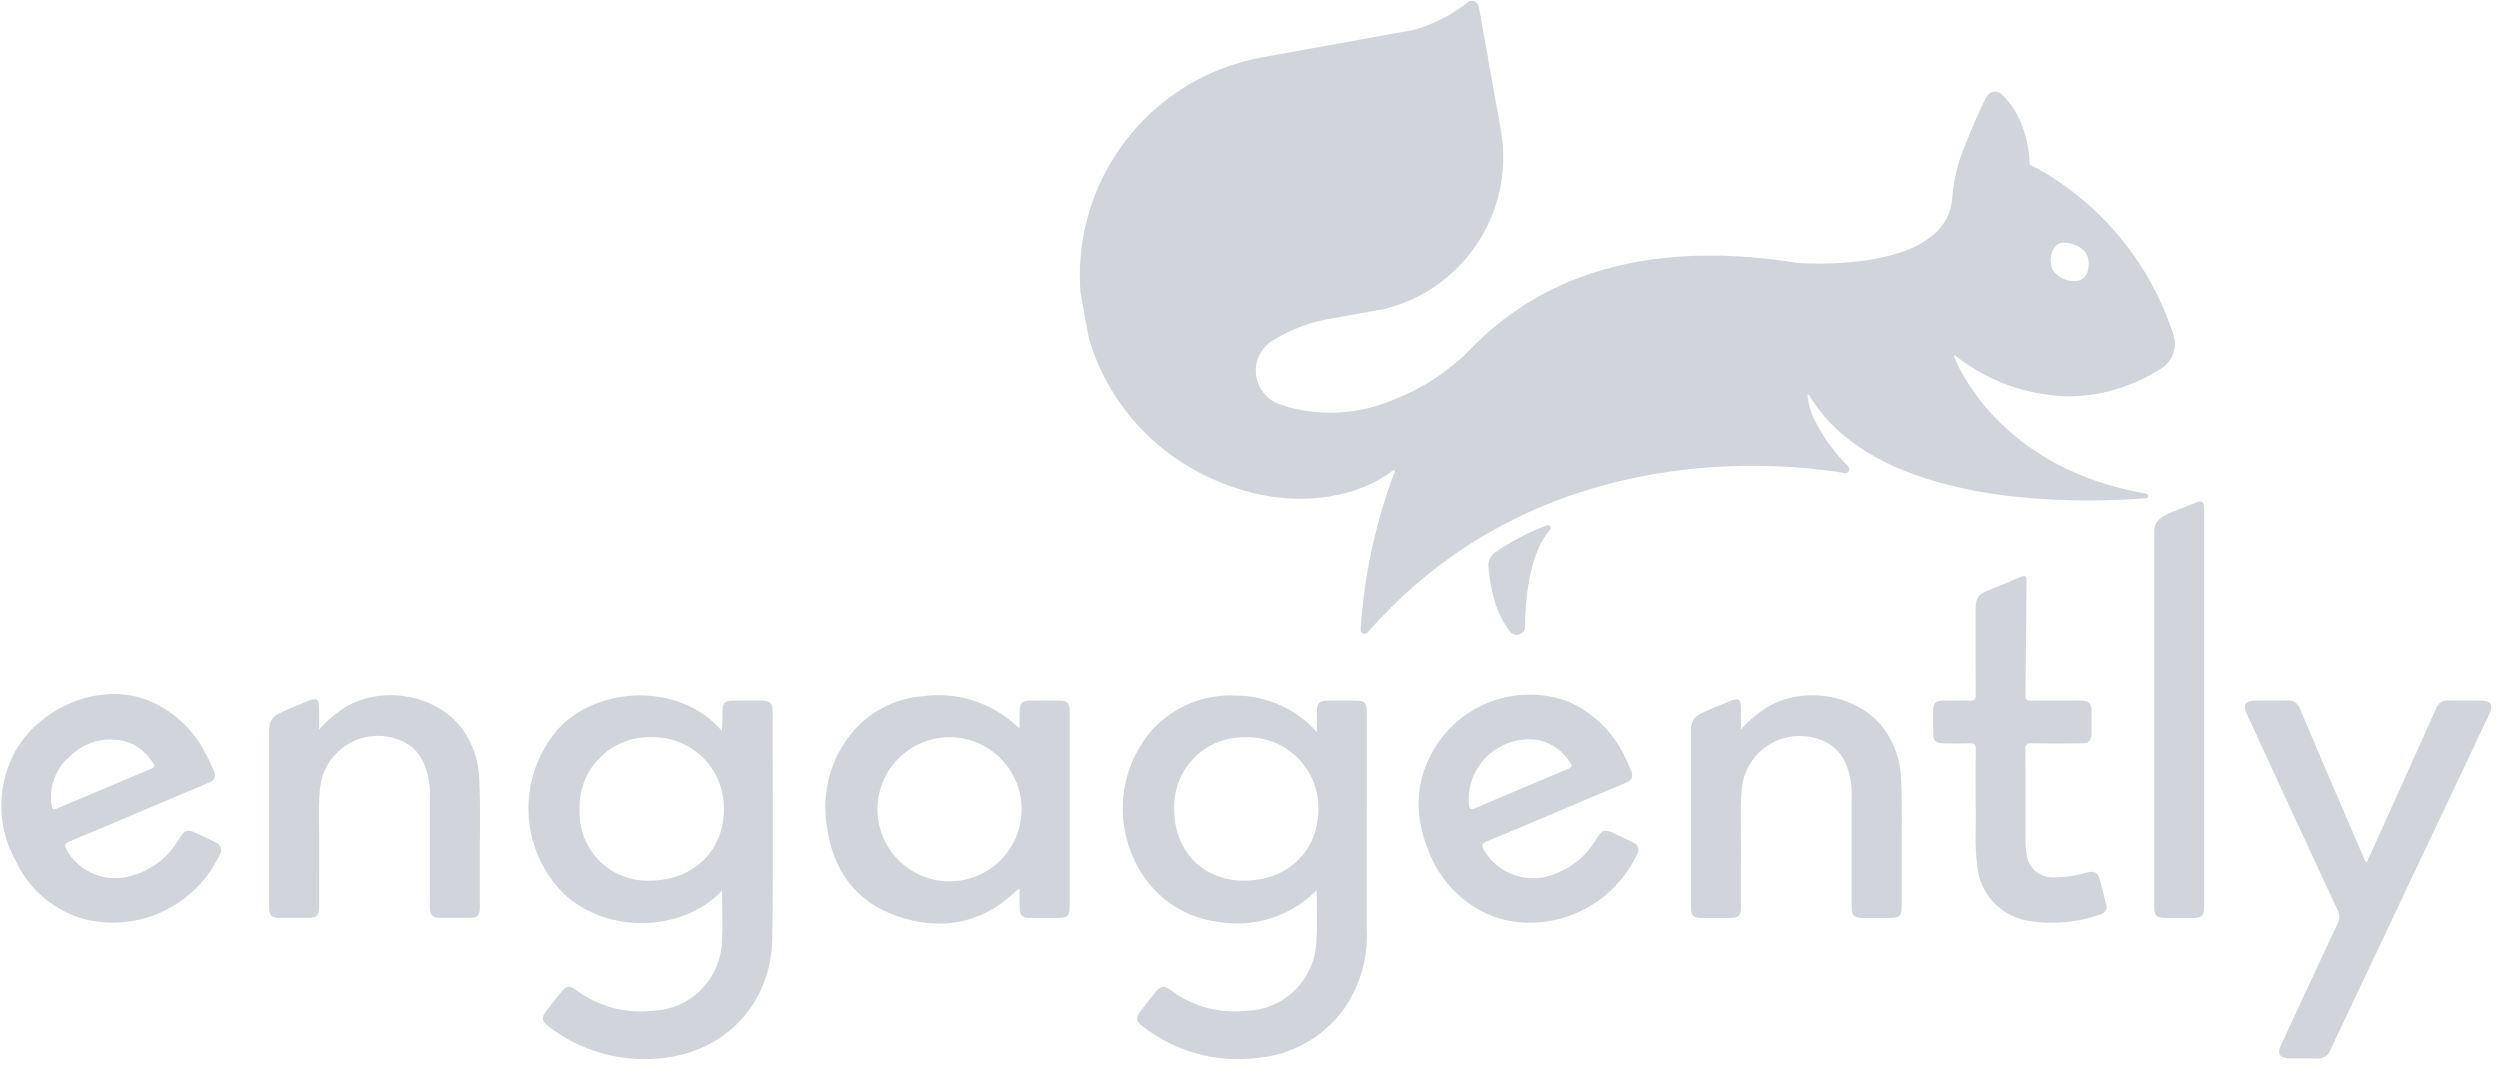 <svg width="288" height="123" viewBox="0 0 288 123" fill="none" xmlns="http://www.w3.org/2000/svg">
    <path
        d="M83.176 102.611C78.34 107.654 69.234 107.567 64.461 102.457C62.195 99.947 60.92 96.697 60.874 93.316C60.828 89.934 62.014 86.651 64.211 84.08C68.657 79.073 78.189 78.475 83.15 84.18C83.225 83.464 83.245 82.743 83.21 82.024C83.235 80.981 83.49 80.716 84.537 80.712C85.625 80.712 86.714 80.703 87.802 80.712C88.675 80.72 89.002 81.021 89.002 81.873C89.002 90.614 89.088 99.356 88.965 108.094C88.856 115.916 83.121 121.632 75.286 121.975C70.918 122.235 66.604 120.899 63.148 118.214C62.397 117.637 62.355 117.204 62.93 116.464C63.484 115.752 64.041 115.042 64.602 114.335C65.211 113.565 65.636 113.487 66.416 114.082C68.915 115.945 72.029 116.787 75.127 116.439C77.241 116.386 79.254 115.523 80.749 114.028C82.244 112.533 83.107 110.52 83.159 108.406C83.287 106.526 83.176 104.632 83.176 102.611ZM83.391 93.203C83.41 92.093 83.201 90.99 82.778 89.963C82.355 88.937 81.726 88.007 80.931 87.233C80.135 86.458 79.189 85.854 78.152 85.459C77.114 85.063 76.007 84.884 74.897 84.932C73.804 84.914 72.719 85.12 71.709 85.537C70.699 85.955 69.785 86.575 69.025 87.36C68.264 88.144 67.672 89.077 67.285 90.099C66.899 91.121 66.726 92.212 66.778 93.304C66.73 94.379 66.905 95.453 67.292 96.457C67.679 97.461 68.269 98.374 69.026 99.139C69.784 99.904 70.691 100.504 71.691 100.902C72.691 101.299 73.762 101.485 74.838 101.448C79.864 101.437 83.414 98.016 83.391 93.203Z"
        fill="#d1d5db"></path>
    <path
        d="M151.68 102.554C150.208 104.045 148.394 105.155 146.396 105.788C144.398 106.42 142.277 106.556 140.214 106.184C137.073 105.773 134.217 104.148 132.26 101.656C130.268 99.098 129.237 95.922 129.347 92.683C129.457 89.443 130.7 86.344 132.86 83.927C134.071 82.655 135.54 81.657 137.169 81.001C138.798 80.346 140.549 80.048 142.303 80.127C144.079 80.124 145.835 80.497 147.455 81.223C149.076 81.95 150.524 83.011 151.703 84.339C151.703 83.4 151.698 82.675 151.703 81.95C151.712 80.987 151.98 80.717 152.947 80.71C154.036 80.702 155.125 80.702 156.213 80.71C157.182 80.717 157.453 80.979 157.455 81.951C157.462 85.489 157.462 89.028 157.455 92.567C157.455 97.424 157.443 102.281 157.455 107.138C157.598 110.354 156.689 113.528 154.865 116.181C153.68 117.822 152.149 119.185 150.381 120.172C148.613 121.159 146.65 121.746 144.63 121.894C139.991 122.433 135.327 121.12 131.651 118.239C130.82 117.605 130.795 117.224 131.451 116.395C131.996 115.705 132.534 115.01 133.081 114.322C133.686 113.561 134.115 113.489 134.899 114.09C137.339 115.913 140.374 116.756 143.405 116.453C145.58 116.438 147.663 115.569 149.204 114.034C150.746 112.5 151.623 110.421 151.647 108.246C151.783 106.423 151.68 104.595 151.68 102.554ZM135.273 93.223C135.263 98.023 138.563 101.428 143.24 101.452C148.303 101.478 151.884 98.066 151.879 93.222C151.9 92.111 151.693 91.009 151.272 89.981C150.851 88.954 150.224 88.023 149.43 87.247C148.635 86.471 147.691 85.865 146.654 85.468C145.617 85.07 144.51 84.889 143.4 84.935C142.313 84.913 141.233 85.114 140.227 85.524C139.22 85.935 138.308 86.548 137.547 87.324C136.786 88.1 136.191 89.024 135.8 90.038C135.409 91.053 135.23 92.136 135.273 93.223Z"
        fill="#d1d5db"></path>
    <path
        d="M117.464 83.854C117.464 83.119 117.451 82.5 117.464 81.883C117.486 80.997 117.764 80.717 118.64 80.709C119.773 80.698 120.907 80.698 122.04 80.709C122.959 80.718 123.228 81.014 123.228 82.009C123.228 87.883 123.228 93.757 123.228 99.631C123.228 101.249 123.228 102.868 123.228 104.487C123.228 105.457 122.949 105.74 122 105.747C120.888 105.755 119.776 105.755 118.664 105.747C117.745 105.739 117.475 105.468 117.459 104.535C117.446 103.846 117.459 103.157 117.459 102.401C117.205 102.491 116.983 102.654 116.822 102.871C112.86 106.506 108.234 107.233 103.312 105.527C98.546 103.875 95.965 100.227 95.273 95.292C94.968 93.53 95.016 91.725 95.413 89.982C95.81 88.239 96.549 86.592 97.586 85.136C98.602 83.703 99.925 82.515 101.46 81.659C102.994 80.802 104.7 80.3 106.453 80.188C108.38 79.94 110.338 80.123 112.187 80.722C114.035 81.322 115.727 82.324 117.142 83.656C117.245 83.729 117.353 83.795 117.464 83.854ZM109.189 101.526C110.297 101.552 111.4 101.357 112.431 100.95C113.463 100.544 114.402 99.935 115.195 99.159C115.987 98.383 116.615 97.457 117.044 96.434C117.472 95.412 117.691 94.314 117.688 93.205C117.685 92.097 117.46 91 117.026 89.98C116.592 88.959 115.958 88.037 115.161 87.265C114.365 86.494 113.422 85.89 112.388 85.49C111.355 85.089 110.251 84.899 109.143 84.932C106.981 84.996 104.929 85.901 103.425 87.455C101.921 89.009 101.082 91.088 101.088 93.251C101.094 95.414 101.944 97.489 103.457 99.035C104.97 100.58 107.027 101.474 109.189 101.526Z"
        fill="#d1d5db"></path>
    <path
        d="M272.649 99.331C273.397 97.682 274.14 96.05 274.878 94.417C276.798 90.161 278.725 85.908 280.626 81.643C280.72 81.345 280.914 81.089 281.174 80.916C281.435 80.744 281.746 80.666 282.057 80.696C283.283 80.734 284.511 80.696 285.739 80.708C286.987 80.717 287.283 81.182 286.744 82.322C284.216 87.673 281.683 93.021 279.144 98.367C275.582 105.888 272.023 113.41 268.467 120.933C268.353 121.26 268.13 121.538 267.836 121.721C267.542 121.904 267.195 121.981 266.851 121.94C265.81 121.895 264.767 121.945 263.725 121.923C262.617 121.9 262.302 121.408 262.768 120.401C264.932 115.723 267.108 111.05 269.294 106.383C269.419 106.156 269.486 105.901 269.489 105.641C269.491 105.382 269.429 105.126 269.308 104.896C265.819 97.392 262.345 89.881 258.886 82.363C258.324 81.145 258.608 80.713 259.961 80.707C261.142 80.707 262.324 80.73 263.504 80.697C263.814 80.661 264.127 80.734 264.389 80.904C264.651 81.074 264.846 81.33 264.939 81.628C267.364 87.329 269.804 93.023 272.258 98.71C272.347 98.915 272.373 99.159 272.649 99.331Z"
        fill="#d1d5db"></path>
    <path
        d="M179.231 93.583C176.585 94.7 173.947 95.836 171.287 96.917C170.676 97.165 170.658 97.417 170.949 97.927C171.751 99.302 173.027 100.338 174.538 100.841C176.05 101.343 177.692 101.277 179.158 100.656C181.151 99.909 182.823 98.496 183.891 96.656C184.566 95.576 184.849 95.48 185.97 96.012C186.701 96.36 187.434 96.705 188.158 97.068C188.285 97.114 188.4 97.189 188.494 97.286C188.588 97.383 188.659 97.5 188.701 97.628C188.744 97.756 188.758 97.892 188.741 98.026C188.724 98.16 188.677 98.288 188.603 98.402C185.166 105.688 176.624 107.978 170.923 105.094C168.043 103.639 165.8 101.174 164.623 98.17C162.787 93.77 162.964 89.501 165.713 85.493C167.331 83.18 169.668 81.466 172.359 80.616C175.051 79.766 177.948 79.828 180.601 80.793C183.542 82.066 185.907 84.384 187.238 87.299C187.479 87.772 187.686 88.264 187.887 88.756C188.192 89.501 188.048 89.856 187.294 90.175C184.609 91.319 181.921 92.455 179.231 93.583ZM175.256 90.844C177.046 90.089 178.832 89.324 180.628 88.585C181.049 88.412 181.163 88.255 180.875 87.843C180.075 86.55 178.794 85.627 177.314 85.277C176.27 85.097 175.198 85.159 174.181 85.458C173.164 85.756 172.229 86.284 171.447 86.999C170.666 87.715 170.058 88.599 169.671 89.586C169.284 90.573 169.128 91.635 169.214 92.691C169.283 93.273 169.466 93.304 169.952 93.091C171.713 92.327 173.487 91.595 175.256 90.849V90.844Z"
        fill="#d1d5db"></path>
    <path
        d="M15.962 93.587C13.316 94.704 10.676 95.836 8.018 96.927C7.464 97.155 7.407 97.384 7.671 97.893C8.388 99.165 9.516 100.156 10.87 100.701C12.225 101.246 13.725 101.314 15.123 100.893C17.41 100.276 19.364 98.786 20.564 96.744C21.342 95.523 21.541 95.458 22.857 96.088C23.525 96.408 24.203 96.708 24.857 97.052C24.991 97.099 25.111 97.175 25.21 97.276C25.309 97.377 25.384 97.499 25.428 97.634C25.472 97.768 25.485 97.911 25.465 98.051C25.445 98.191 25.393 98.324 25.313 98.441C24.008 101.239 21.789 103.51 19.021 104.878C16.254 106.247 13.102 106.633 10.086 105.972C8.288 105.538 6.611 104.703 5.18 103.53C3.75 102.357 2.602 100.877 1.824 99.199C0.791 97.364 0.218 95.306 0.156 93.201C0.094 91.096 0.544 89.008 1.468 87.116C4.186 81.499 11.703 78.292 17.447 80.836C20.191 82.078 22.421 84.231 23.758 86.93C24.072 87.521 24.358 88.13 24.617 88.748C24.926 89.487 24.764 89.862 24.026 90.175C21.34 91.318 18.651 92.456 15.962 93.587ZM11.993 90.846L17.364 88.578C17.645 88.459 17.957 88.386 17.664 87.957C17.012 86.852 16.011 85.996 14.818 85.524C13.7 85.154 12.504 85.09 11.354 85.338C10.203 85.587 9.14 86.138 8.274 86.937C7.389 87.621 6.706 88.533 6.298 89.575C5.89 90.616 5.772 91.749 5.958 92.853C6.013 93.33 6.218 93.287 6.558 93.143C8.362 92.372 10.179 91.611 11.991 90.847L11.993 90.846Z"
        fill="#d1d5db"></path>
    <path
        d="M200.554 84.032C201.465 83.013 202.517 82.13 203.679 81.41C207.994 78.931 214.079 80.063 217.001 83.919C218.238 85.587 218.935 87.593 219.001 89.669C219.179 93.069 219.047 96.469 219.073 99.869C219.085 101.419 219.085 102.969 219.073 104.518C219.065 105.491 218.799 105.743 217.82 105.75C216.731 105.757 215.642 105.757 214.553 105.75C213.595 105.744 213.309 105.463 213.309 104.506C213.304 100.25 213.304 95.994 213.309 91.737C213.374 90.298 213.077 88.865 212.444 87.571C211.869 86.471 210.895 85.631 209.721 85.226C208.748 84.853 207.701 84.713 206.664 84.815C205.628 84.918 204.629 85.261 203.747 85.817C202.866 86.374 202.127 87.128 201.589 88.02C201.05 88.912 200.727 89.917 200.645 90.956C200.439 93.24 200.585 95.534 200.564 97.822C200.545 100.043 200.564 102.263 200.558 104.484C200.558 105.484 200.285 105.746 199.269 105.75C198.157 105.755 197.045 105.76 195.933 105.75C195.1 105.74 194.801 105.45 194.8 104.613C194.795 97.344 194.794 91.03 194.8 83.83C194.817 83.525 194.908 83.228 195.064 82.966C195.221 82.704 195.439 82.483 195.7 82.324C196.519 81.886 197.725 81.393 199.406 80.714C200.629 80.23 200.536 81.008 200.553 81.838C200.565 82.562 200.554 83.3 200.554 84.032Z"
        fill="#d1d5db"></path>
    <path
        d="M227.596 92.731C227.596 90.331 227.573 88.341 227.61 86.353C227.621 85.753 227.424 85.606 226.861 85.629C225.867 85.669 224.87 85.65 223.874 85.636C222.974 85.623 222.718 85.36 222.707 84.465C222.696 83.57 222.691 82.665 222.707 81.765C222.723 81.009 223.007 80.724 223.775 80.712C224.84 80.695 225.906 80.685 226.97 80.712C227.452 80.726 227.606 80.58 227.602 80.089C227.58 77.615 227.588 72.778 227.59 70.305C227.59 68.271 228.018 68.475 231.361 67.068C233.111 66.331 233.461 66.012 233.455 66.926C233.455 69.377 233.355 77.595 233.333 80.046C233.327 80.559 233.467 80.723 233.993 80.714C235.868 80.684 237.744 80.7 239.619 80.704C240.676 80.704 240.948 80.973 240.953 82.004C240.953 82.813 240.961 83.622 240.953 84.432C240.943 85.337 240.653 85.632 239.736 85.639C237.836 85.65 235.936 85.66 234.036 85.632C233.501 85.624 233.323 85.766 233.327 86.332C233.353 89.939 233.337 93.545 233.347 97.153C233.347 97.592 233.389 98.03 233.472 98.461C233.558 99.197 233.917 99.873 234.479 100.357C235.041 100.84 235.763 101.094 236.504 101.07C237.803 101.077 239.096 100.894 240.341 100.527C241.328 100.278 241.695 100.491 241.953 101.482C242.181 102.353 242.397 103.228 242.615 104.102C242.666 104.227 242.688 104.362 242.68 104.497C242.673 104.632 242.636 104.764 242.572 104.883C242.508 105.002 242.419 105.106 242.311 105.187C242.202 105.267 242.078 105.323 241.945 105.351C239.246 106.303 236.348 106.547 233.527 106.061C231.974 105.773 230.561 104.974 229.515 103.791C228.468 102.607 227.847 101.108 227.75 99.532C227.455 97.131 227.676 94.724 227.596 92.731Z"
        fill="#d1d5db"></path>
    <path
        d="M248.166 83.827C248.166 77.006 248.166 67.921 248.166 61.1C248.166 59.58 249.988 59.077 251.417 58.524C253.396 57.758 253.931 57.21 253.926 58.813C253.926 71.483 253.926 88.944 253.926 101.613C253.926 102.538 253.926 103.463 253.926 104.388C253.921 105.505 253.687 105.744 252.593 105.749C251.551 105.753 250.509 105.753 249.467 105.749C248.421 105.744 248.167 105.49 248.167 104.429C248.165 97.561 248.165 90.694 248.166 83.827Z"
        fill="#d1d5db"></path>
    <path
        d="M36.76 84.024C37.671 83.004 38.723 82.121 39.885 81.402C44.2 78.922 50.285 80.055 53.207 83.911C54.444 85.579 55.141 87.585 55.207 89.661C55.385 93.061 55.253 96.461 55.28 99.861C55.291 101.411 55.291 102.96 55.28 104.51C55.272 105.483 55.006 105.735 54.027 105.741C52.938 105.747 51.849 105.747 50.76 105.741C49.801 105.735 49.516 105.454 49.516 104.497C49.511 100.241 49.511 95.985 49.516 91.729C49.581 90.29 49.284 88.857 48.651 87.563C48.076 86.462 47.101 85.623 45.927 85.217C44.954 84.844 43.907 84.703 42.87 84.806C41.833 84.909 40.835 85.252 39.954 85.808C39.072 86.364 38.333 87.118 37.795 88.01C37.256 88.902 36.933 89.908 36.851 90.947C36.646 93.23 36.791 95.524 36.771 97.813C36.752 100.033 36.771 102.254 36.764 104.475C36.764 105.475 36.491 105.737 35.475 105.741C34.363 105.746 33.251 105.751 32.139 105.741C31.306 105.731 31.007 105.441 31.006 104.603C31 97.334 31 91.02 31.006 83.82C31.023 83.514 31.113 83.218 31.27 82.956C31.427 82.693 31.645 82.473 31.906 82.314C32.725 81.876 33.932 81.383 35.612 80.704C36.835 80.22 36.743 80.998 36.759 81.828C36.772 82.558 36.76 83.291 36.76 84.024Z"
        fill="#d1d5db"></path>
    <path
        d="M174.717 73.139C174.576 73.139 174.437 73.108 174.311 73.046C174.184 72.985 174.072 72.896 173.985 72.786C173.061 71.592 172.4 70.216 172.045 68.749C171.741 67.595 171.547 66.415 171.467 65.224C171.446 64.924 171.502 64.623 171.628 64.35C171.755 64.077 171.948 63.841 172.19 63.662C174.061 62.385 176.075 61.331 178.19 60.522C178.23 60.506 178.273 60.497 178.317 60.497C178.379 60.499 178.44 60.518 178.491 60.553C178.543 60.588 178.584 60.637 178.608 60.694C178.633 60.751 178.641 60.814 178.631 60.876C178.622 60.937 178.594 60.995 178.553 61.041C176.118 63.841 175.713 69.224 175.687 72.182C175.686 72.309 175.661 72.434 175.612 72.551C175.563 72.667 175.491 72.773 175.401 72.862C175.311 72.951 175.204 73.021 175.087 73.069C174.969 73.116 174.844 73.14 174.717 73.139ZM157.209 73.014C157.145 73.014 157.082 73.001 157.024 72.976C156.966 72.951 156.913 72.914 156.869 72.868C156.827 72.823 156.794 72.77 156.774 72.712C156.753 72.654 156.745 72.593 156.749 72.531C157.121 66.579 158.347 60.712 160.387 55.109C160.487 54.828 160.587 54.57 160.687 54.32C160.695 54.301 160.698 54.281 160.696 54.261C160.693 54.24 160.686 54.221 160.675 54.204C160.664 54.188 160.649 54.174 160.632 54.165C160.614 54.155 160.595 54.15 160.575 54.149C160.548 54.15 160.521 54.159 160.5 54.176C159.718 54.778 158.875 55.295 157.984 55.719C156.877 56.243 155.717 56.645 154.523 56.919C152.97 57.28 151.382 57.461 149.788 57.46C147.704 57.452 145.631 57.165 143.624 56.607C141.649 56.059 139.741 55.293 137.935 54.322C134.065 52.258 130.789 49.235 128.423 45.542C127.114 43.497 126.105 41.274 125.429 38.942L124.466 33.647C124.394 32.688 124.376 31.727 124.414 30.766C124.512 28.137 125.018 25.539 125.914 23.066C127.737 18.038 131.087 13.707 135.494 10.677C136.982 9.655 138.574 8.795 140.244 8.11C141.908 7.43 143.638 6.924 145.406 6.602L162.906 3.433C163.504 3.262 164.093 3.06 164.67 2.827C165.302 2.574 165.919 2.284 166.517 1.959C167.421 1.47 168.281 0.905 169.089 0.269C169.225 0.161 169.394 0.102 169.568 0.102C169.754 0.103 169.935 0.168 170.078 0.288C170.221 0.407 170.318 0.573 170.352 0.756L171.444 6.793L171.435 6.78C171.429 6.77 171.422 6.761 171.415 6.752L172.85 14.686C172.858 14.723 172.866 14.76 172.872 14.798C172.872 14.805 172.872 14.814 172.872 14.823V14.844L172.904 15.028C172.904 15.045 172.911 15.062 172.914 15.079V15.084C172.914 15.102 172.921 15.121 172.925 15.141C173.233 16.968 173.256 18.832 172.994 20.666C172.925 21.15 172.845 21.588 172.752 22.004C171.72 26.65 168.896 30.701 164.894 33.275C164.694 33.404 164.471 33.539 164.238 33.675C162.923 34.44 161.515 35.034 160.049 35.441C159.879 35.491 159.697 35.541 159.461 35.597L157.325 35.984L153.717 36.638C153.543 36.663 153.317 36.697 153.083 36.738C152.893 36.774 152.673 36.817 152.455 36.863C150.479 37.29 148.587 38.041 146.855 39.084C146.676 39.179 146.504 39.287 146.34 39.405C145.698 39.877 145.208 40.526 144.93 41.272C144.651 42.018 144.596 42.829 144.772 43.606C144.947 44.383 145.346 45.091 145.918 45.645C146.49 46.199 147.212 46.574 147.994 46.724L147.894 46.742C149.635 47.274 151.446 47.543 153.267 47.542C154.171 47.541 155.073 47.474 155.967 47.342C156.029 47.334 156.092 47.324 156.153 47.314L156.24 47.3C156.353 47.282 156.465 47.261 156.573 47.242C158.014 46.983 159.419 46.553 160.758 45.962C162.358 45.326 163.888 44.527 165.324 43.578C165.769 43.284 166.197 42.978 166.598 42.678C167.279 42.166 167.94 41.614 168.564 41.039C168.816 40.806 169.072 40.559 169.325 40.304C169.327 40.303 169.329 40.302 169.331 40.3C169.333 40.298 169.334 40.296 169.335 40.294C169.478 40.152 169.627 40 169.801 39.813C172.653 36.932 176.005 34.593 179.694 32.911C181.331 32.165 183.022 31.543 184.753 31.051C186.639 30.517 188.561 30.12 190.504 29.862C192.655 29.579 194.822 29.44 196.991 29.444C198.565 29.444 200.202 29.514 201.857 29.651C203.557 29.792 205.318 30.008 207.1 30.294C207.11 30.294 208.075 30.369 209.513 30.369C210.937 30.372 212.36 30.297 213.776 30.147C215.43 29.984 217.064 29.658 218.654 29.174C220.172 28.739 221.584 27.995 222.8 26.988C223.353 26.507 223.819 25.935 224.178 25.296C224.546 24.625 224.781 23.888 224.868 23.127C225.006 20.923 225.518 18.759 226.382 16.727C227.105 14.834 227.923 12.979 228.832 11.168C228.907 11.016 229.017 10.884 229.152 10.781C229.287 10.679 229.444 10.609 229.61 10.577C229.777 10.545 229.949 10.552 230.112 10.598C230.275 10.643 230.426 10.726 230.552 10.839C230.92 11.17 231.257 11.535 231.558 11.928C231.954 12.446 232.296 13.003 232.579 13.591C233.359 15.284 233.785 17.119 233.832 18.982C234.496 19.292 235.141 19.639 235.766 20.021C237.394 21.008 238.933 22.134 240.366 23.388C242.427 25.184 244.266 27.221 245.841 29.456C246.773 30.782 247.609 32.173 248.341 33.619C249.154 35.221 249.84 36.885 250.394 38.594C250.62 39.295 250.607 40.051 250.358 40.744C250.109 41.438 249.637 42.029 249.017 42.426C247.641 43.306 246.167 44.024 244.625 44.564C242.586 45.285 240.44 45.657 238.278 45.664C233.537 45.555 228.96 43.905 225.24 40.964C225.224 40.952 225.204 40.945 225.184 40.945C225.169 40.946 225.154 40.949 225.14 40.956C225.127 40.964 225.115 40.974 225.106 40.986C225.098 40.998 225.093 41.012 225.091 41.027C225.09 41.042 225.092 41.056 225.098 41.07C225.517 42.078 226.022 43.048 226.607 43.97C227.676 45.675 228.942 47.248 230.379 48.656C232.352 50.588 234.599 52.22 237.048 53.498C238.534 54.276 240.079 54.935 241.668 55.47C243.49 56.08 245.357 56.548 247.251 56.87C247.317 56.88 247.376 56.914 247.418 56.965C247.46 57.017 247.48 57.083 247.475 57.149C247.474 57.215 247.448 57.277 247.402 57.324C247.356 57.371 247.294 57.399 247.229 57.402C245.746 57.518 243.389 57.656 240.577 57.656C237.763 57.662 234.95 57.516 232.152 57.218C229.06 56.901 226.002 56.318 223.01 55.476C216.044 53.465 211.134 50.112 208.413 45.515C208.404 45.5 208.392 45.487 208.376 45.478C208.361 45.469 208.344 45.464 208.326 45.464C208.312 45.464 208.297 45.467 208.284 45.472C208.271 45.478 208.26 45.486 208.25 45.497C208.241 45.507 208.233 45.519 208.229 45.532C208.225 45.545 208.223 45.559 208.224 45.573C208.327 46.579 208.615 47.558 209.075 48.459C210.061 50.406 211.354 52.181 212.905 53.716C212.971 53.782 213.016 53.865 213.033 53.956C213.051 54.047 213.041 54.142 213.005 54.227C212.971 54.312 212.912 54.385 212.836 54.436C212.761 54.487 212.671 54.514 212.58 54.514C212.551 54.513 212.522 54.508 212.494 54.502C211.279 54.294 209.966 54.12 208.594 53.984C206.42 53.77 204.181 53.661 201.938 53.661C198.603 53.659 195.272 53.903 191.972 54.39C188.094 54.961 184.279 55.903 180.581 57.204C178.564 57.918 176.589 58.747 174.666 59.687C170.466 61.742 166.551 64.335 163.022 67.402C161.076 69.094 159.248 70.918 157.551 72.86C157.508 72.909 157.455 72.948 157.396 72.975C157.337 73.001 157.274 73.015 157.209 73.014ZM237.709 27.968C237.445 27.968 237.187 28.049 236.97 28.2C236.753 28.351 236.587 28.564 236.494 28.811C236.324 29.18 236.237 29.581 236.239 29.986C236.241 30.392 236.331 30.792 236.504 31.159C236.773 31.522 237.12 31.82 237.52 32.032C237.919 32.242 238.361 32.361 238.813 32.378C239.018 32.408 239.226 32.396 239.426 32.342C239.625 32.288 239.812 32.194 239.974 32.066C240.245 31.852 240.434 31.552 240.511 31.216C240.597 30.856 240.627 30.485 240.6 30.116C240.573 29.727 240.44 29.354 240.215 29.036C239.916 28.698 239.548 28.428 239.136 28.244C238.724 28.061 238.277 27.968 237.826 27.971C237.785 27.97 237.746 27.968 237.707 27.968H237.709Z"
        fill="#d1d5db"></path>
</svg>